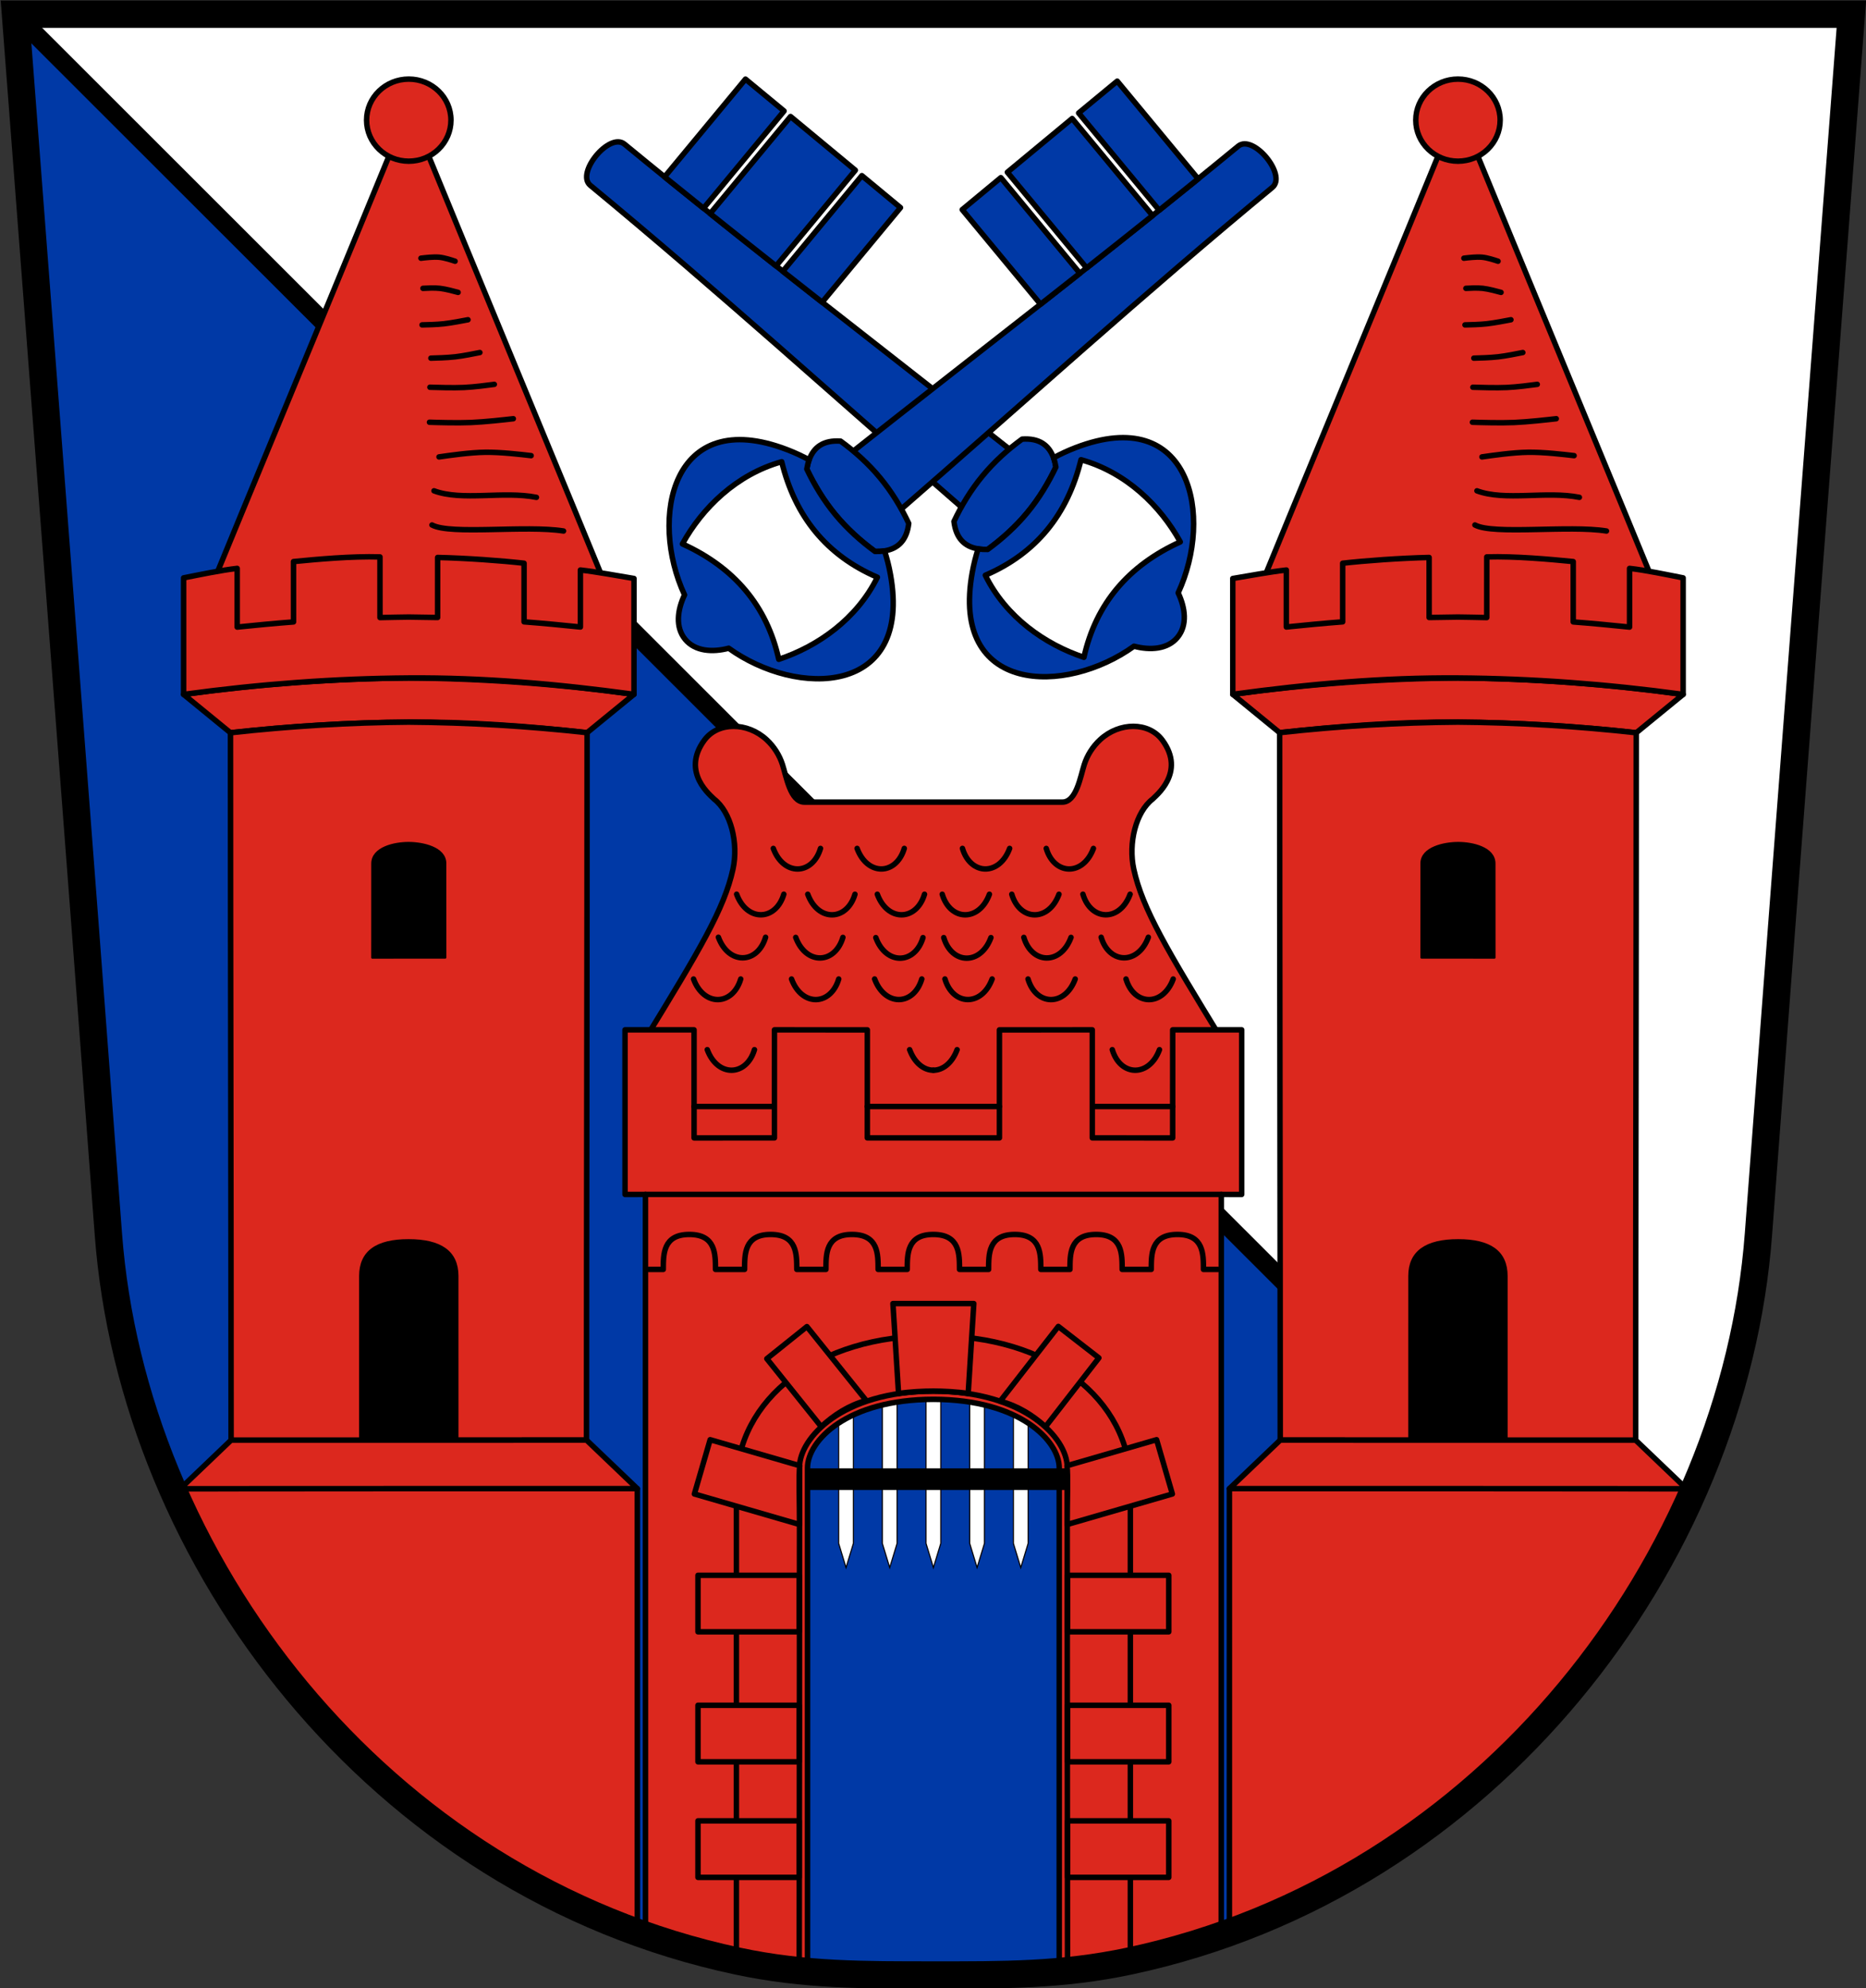 <?xml version="1.0" encoding="UTF-8" standalone="no"?>
<svg version="1.1" xmlns="http://www.w3.org/2000/svg" xmlns:xlink="http://www.w3.org/1999/xlink" xmlns:inkscape="http://www.inkscape.org/namespaces/inkscape" width="1137.6" height="1211.52">
	<rect width="100%" height="100%" fill="#333333" stroke="none"/>
	<g id="dp_dp001" transform="matrix(1,0,0,1,155.736,180.731)">
		<path id="dp_path002" fill="white" fill-rule="evenodd" stroke="black" stroke-width="0.133" stroke-linejoin="round" stroke-linecap="round" d="M 833.383,806.501 C 506.783,480.295 180.287,154.14 -146.313,-172.067 C -146.305,-172.349 786.448,-172.072 972.989,-172.071 C 954.109,75.689 934.921,323.465 916.336,571.264 C 910.171,653.463 881.112,735.196 833.383,806.501 Z "/>
		<path id="dp_path003" fill="#0039a6" fill-rule="evenodd" stroke="black" stroke-width="0.133" stroke-linejoin="round" stroke-linecap="round" d="M 833.447,806.568 C 506.847,480.363 180.244,154.159 -146.356,-172.048 C -127.441,75.684 -108.252,323.459 -89.667,571.257 C -74.787,769.645 74.368,967.551 294.017,1014.21 C 335.104,1022.94 371.152,1022.62 413.319,1022.65 C 455.413,1022.65 491.523,1022.94 532.608,1014.21 C 661.339,986.867 765.977,907.473 833.447,806.568 Z "/>
		<path id="dp_path004" fill="none" fill-rule="evenodd" stroke="black" stroke-width="11.333" stroke-linejoin="round" stroke-linecap="round" d="M 833.447,806.568 L -146.356,-172.048"/>
		<path id="dp_path005" fill="white" fill-rule="evenodd" stroke="black" stroke-width="0.667" stroke-linecap="round" d="M 391.179,673.352 L 391.179,759.641 C 389.679,764.58 388.176,769.517 386.676,774.456 C 385.175,769.517 383.675,764.58 382.172,759.641 L 382.172,673.352"/>
		<path id="dp_path006" fill="white" fill-rule="evenodd" stroke="black" stroke-width="0.667" stroke-linecap="round" d="M 471.073,673.352 L 471.073,759.641 C 469.573,764.58 468.072,769.517 466.572,774.456 C 465.069,769.517 463.569,764.58 462.068,759.641 L 462.068,673.352"/>
		<path id="dp_path007" fill="white" fill-rule="evenodd" stroke="black" stroke-width="0.667" stroke-linecap="round" d="M 364.547,673.352 L 364.547,759.641 C 363.047,764.58 361.544,769.517 360.044,774.456 C 358.543,769.517 357.043,764.58 355.54,759.641 L 355.54,673.352"/>
		<path id="dp_path008" fill="white" fill-rule="evenodd" stroke="black" stroke-width="0.667" stroke-linecap="round" d="M 417.809,673.352 L 417.809,759.641 C 416.311,764.58 414.808,769.517 413.308,774.456 C 411.807,769.517 410.307,764.58 408.804,759.641 L 408.804,673.352"/>
		<path id="dp_path009" fill="white" fill-rule="evenodd" stroke="black" stroke-width="0.667" stroke-linecap="round" d="M 444.441,673.352 L 444.441,759.641 C 442.941,764.58 441.44,769.517 439.94,774.456 C 438.437,769.517 436.937,764.58 435.436,759.641 L 435.436,673.352"/>
		<path id="dp_path010" fill="#dc281e" fill-rule="evenodd" stroke="black" stroke-width="3.333" stroke-linejoin="round" stroke-linecap="round" d="M 413.297,529.075 L 589.383,529.053 C 589.444,503.809 589.503,478.567 589.564,453.323 C 555.996,398.461 540.72,373.04 535.457,348.828 C 532.015,332.988 536.727,314.035 546.969,306.148 C 548.311,304.529 567.56,290.097 552.896,270.255 C 544.608,259.041 526.725,259.104 514.964,269.967 C 510.356,274.223 507.087,279.532 505.299,285.075 C 502.908,292.491 500.504,308.007 491.923,308.007 C 465.177,308.007 440.032,308.007 413.289,308.007 C 386.549,308.007 361.404,308.007 334.66,308.007 C 326.079,308.007 323.675,292.491 321.283,285.075 C 319.495,279.532 316.225,274.223 311.617,269.967 C 299.856,259.104 281.973,259.041 273.685,270.255 C 259.021,290.097 278.272,304.529 279.612,306.148 C 289.855,314.035 294.567,332.988 291.124,348.828 C 285.861,373.04 270.585,398.461 237.017,453.323 C 237.079,478.567 237.137,503.809 237.199,529.053 Z "/>
		<path id="dp_path011" fill="#dc281e" fill-rule="evenodd" stroke="black" stroke-width="3.333" stroke-linejoin="round" stroke-linecap="round" d="M 733.087,232.363 C 778.56,232.688 823.992,236.036 870.391,242.387 C 860.852,250.265 851.309,257.888 841.799,265.753 C 805.269,261.707 769.081,259.527 733.108,259.265 C 697.116,259.004 660.927,261.655 624.397,265.701 C 614.888,257.837 605.345,250.215 595.807,242.335 C 642.205,235.984 687.612,232.688 733.087,232.363 Z "/>
		<path id="dp_path012" fill="#dc281e" fill-rule="evenodd" stroke="black" stroke-width="3.333" stroke-linejoin="round" stroke-linecap="round" d="M 593.761,994.693 C 723.107,955.327 840.136,835.247 872.431,726.375 C 776.856,726.24 689.375,726.319 593.769,726.319 C 593.769,728.608 593.769,730.897 593.769,733.191 C 593.769,820.356 593.764,907.524 593.761,994.693 Z "/>
		<path id="dp_path013" fill="#dc281e" fill-rule="evenodd" stroke="black" stroke-width="3.333" stroke-linejoin="round" stroke-linecap="round" d="M 733.076,-115.083 C 777.14,-7.508 824.601,106.336 868.707,213.881 C 823.496,213.881 778.285,213.881 733.073,213.881 C 687.912,213.823 642.701,213.823 597.491,213.823 C 641.596,106.279 689.013,-7.508 733.076,-115.083 Z "/>
		<path id="dp_path014" fill="#dc281e" fill-rule="evenodd" stroke="black" stroke-width="3.333" stroke-linejoin="round" stroke-linecap="round" d="M 93.496,232.363 C 48.021,232.688 2.589,236.036 -43.808,242.387 C -34.271,250.265 -24.728,257.888 -15.217,265.753 C 21.312,261.707 57.5,259.527 93.473,259.265 C 129.465,259.004 165.655,261.655 202.184,265.701 C 211.693,257.837 221.236,250.215 230.775,242.335 C 184.376,235.984 138.969,232.688 93.496,232.363 Z "/>
		<path id="dp_path015" fill="#dc281e" fill-rule="evenodd" stroke="black" stroke-width="3.333" stroke-linejoin="round" stroke-linecap="round" d="M 93.505,-115.083 C 49.441,-7.508 1.98,106.336 -42.125,213.881 C 3.085,213.881 48.297,213.881 93.508,213.881 C 138.669,213.823 183.88,213.823 229.091,213.823 C 184.985,106.279 137.568,-7.508 93.505,-115.083 Z "/>
		<path id="dp_path016" fill="#dc281e" fill-rule="evenodd" stroke="black" stroke-width="3.333" stroke-linejoin="round" stroke-linecap="round" d="M 232.82,994.693 C 103.475,955.327 -13.555,835.247 -45.849,726.375 C 49.725,726.24 137.207,726.319 232.812,726.319 C 232.812,728.608 232.812,730.897 232.812,733.191 C 232.812,820.356 232.817,907.524 232.82,994.693 Z "/>
		<path id="dp_path017" fill="#dc281e" fill-rule="evenodd" stroke="black" stroke-width="3.333" stroke-linejoin="round" stroke-linecap="round" d="M 733.108,259.265 C 769.081,259.527 805.269,261.707 841.799,265.753 C 841.803,409.544 841.432,552.991 841.433,696.784 C 805.32,696.784 769.209,696.784 733.096,696.784 C 696.987,696.733 660.876,696.733 624.763,696.733 C 624.765,552.94 624.393,409.493 624.397,265.701 C 660.927,261.655 697.136,259.527 733.108,259.265 Z "/>
		<path id="dp_path018" fill="#dc281e" fill-rule="evenodd" stroke="black" stroke-width="3.333" stroke-linejoin="round" stroke-linecap="round" d="M 733.096,195.245 C 738.803,195.288 744.919,195.457 750.663,195.565 C 750.665,183.253 750.669,170.767 750.673,158.607 C 768.201,158.097 788.825,160.029 803.376,161.44 C 803.373,174.421 803.38,185.399 803.373,198.223 C 814.904,199.096 826.171,200.18 837.717,201.367 C 837.717,190.111 837.717,176.853 837.717,165.597 C 847.24,166.636 861.127,169.552 870.381,171.376 C 870.381,194.641 870.381,219.116 870.381,242.38 C 823.944,236.037 778.54,232.688 733.087,232.363 C 687.657,232.036 642.252,235.987 595.815,242.329 C 595.815,219.064 595.815,195.012 595.815,171.748 C 605.188,170.199 618.957,167.621 628.479,166.583 C 628.479,177.839 628.479,190.06 628.479,201.316 C 640.025,200.128 651.292,199.045 662.823,198.172 C 662.817,185.347 662.823,175.431 662.821,162.451 C 676.704,160.885 698.073,159.328 715.524,158.936 C 715.528,171.095 715.532,183.203 715.533,195.515 C 721.279,195.407 727.391,195.288 733.096,195.245 Z "/>
		<path id="dp_path019" fill="#dc281e" fill-rule="evenodd" stroke="black" stroke-width="3.333" stroke-linejoin="round" stroke-linecap="round" d="M 733.096,696.784 C 723.217,696.784 650.991,696.733 624.755,696.733 C 614.469,706.576 604.069,716.472 593.775,726.324 C 640.22,726.324 686.665,726.324 733.111,726.324 C 779.532,726.375 825.977,726.375 872.423,726.375 C 862.127,716.523 851.728,706.627 841.441,696.784 C 815.207,696.784 742.976,696.784 733.096,696.784 Z "/>
		<path id="dp_path020" fill="#dc281e" fill-rule="evenodd" stroke="black" stroke-width="3.333" stroke-linejoin="round" stroke-linecap="round" d="M 733.109,-132.537 C 718.907,-132.537 707.393,-121.339 707.393,-107.524 C 707.393,-93.709 718.907,-82.511 733.109,-82.511 C 747.311,-82.511 758.824,-93.709 758.824,-107.524 C 758.824,-121.339 747.311,-132.537 733.109,-132.537 Z "/>
		<path id="dp_path021" fill="#dc281e" fill-rule="evenodd" stroke="black" stroke-width="3.333" stroke-linejoin="round" stroke-linecap="round" d="M 93.485,195.245 C 87.779,195.288 81.663,195.457 75.919,195.565 C 75.916,183.253 75.912,170.767 75.908,158.607 C 58.38,158.097 37.756,160.029 23.205,161.44 C 23.208,174.421 23.201,185.399 23.208,198.223 C 11.677,199.096 0.411,200.18 -11.136,201.367 C -11.136,190.111 -11.136,176.853 -11.136,165.597 C -20.659,166.636 -34.545,169.552 -43.8,171.376 C -43.8,194.641 -43.8,219.116 -43.8,242.38 C 2.637,236.037 48.041,232.688 93.496,232.363 C 138.924,232.036 184.329,235.987 230.767,242.329 C 230.767,219.064 230.767,195.012 230.767,171.748 C 221.393,170.199 207.624,167.621 198.103,166.583 C 198.103,177.839 198.103,190.06 198.103,201.316 C 186.556,200.128 175.289,199.045 163.759,198.172 C 163.764,185.347 163.759,175.431 163.76,162.451 C 149.877,160.885 128.508,159.328 111.059,158.936 C 111.055,171.095 111.049,183.203 111.048,195.515 C 105.303,195.407 99.191,195.288 93.485,195.245 Z "/>
		<path id="dp_path022" fill="#dc281e" fill-rule="evenodd" stroke="black" stroke-width="3.333" stroke-linejoin="round" stroke-linecap="round" d="M 93.473,259.265 C 57.5,259.527 21.312,261.707 -15.217,265.753 C -15.221,409.544 -14.851,552.991 -14.852,696.784 C 21.261,696.784 57.372,696.784 93.485,696.784 C 129.595,696.733 165.705,696.733 201.819,696.733 C 201.816,552.94 202.188,409.493 202.184,265.701 C 165.655,261.655 129.445,259.527 93.473,259.265 Z "/>
		<path id="dp_path023" fill="#dc281e" fill-rule="evenodd" stroke="black" stroke-width="3.333" stroke-linejoin="round" stroke-linecap="round" d="M 93.485,696.784 C 103.364,696.784 175.591,696.733 201.827,696.733 C 212.112,706.576 222.512,716.472 232.808,726.324 C 186.361,726.324 139.916,726.324 93.471,726.324 C 47.049,726.375 0.604,726.375 -45.841,726.375 C -35.545,716.523 -25.145,706.627 -14.86,696.784 C 11.376,696.784 83.605,696.784 93.485,696.784 Z "/>
		<path id="dp_path024" fill="#dc281e" fill-rule="evenodd" stroke="black" stroke-width="3.333" stroke-linejoin="round" stroke-linecap="round" d="M 93.473,-132.537 C 107.675,-132.537 119.188,-121.339 119.188,-107.524 C 119.188,-93.709 107.675,-82.511 93.473,-82.511 C 79.271,-82.511 67.757,-93.709 67.757,-107.524 C 67.757,-121.339 79.271,-132.537 93.473,-132.537 Z "/>
		<path id="dp_path025" fill="#dc281e" fill-rule="evenodd" stroke="black" stroke-width="3.333" stroke-linejoin="round" stroke-linecap="round" d="M 413.32,671.908 C 360.496,671.977 336.568,697.223 336.564,713.673 C 336.564,815.201 336.564,918.455 336.564,1019.98 C 303.344,1017.52 267.392,1011.63 237.787,997.609 C 237.779,847.42 237.768,697.233 237.76,547.044 C 233.217,547.044 229.877,547.044 225.324,547.051 C 225.32,514.076 225.317,479.751 225.313,446.776 C 255.944,446.777 236.729,446.78 267.391,446.777 C 267.391,469.535 267.407,489.863 267.407,512.619 C 283.775,512.616 300.028,512.607 316.397,512.607 C 316.395,489.852 316.395,469.536 316.407,446.781 C 335.015,446.784 354.416,446.784 373.024,446.788 C 373.055,469.085 373.024,490.305 373.024,512.599 C 386.444,512.608 399.881,512.607 413.296,512.607 C 426.7,512.607 440.137,512.608 453.557,512.599 C 453.557,490.305 453.527,469.085 453.557,446.788 C 472.165,446.784 491.567,446.784 510.175,446.781 C 510.187,469.536 510.187,489.852 510.185,512.607 C 526.553,512.607 542.807,512.616 559.175,512.619 C 559.175,489.863 559.192,469.535 559.192,446.777 C 589.852,446.78 570.637,446.777 601.268,446.776 C 601.264,479.751 601.261,514.076 601.257,547.051 C 596.704,547.044 593.364,547.044 588.821,547.044 C 588.813,697.233 588.803,847.42 588.795,997.609 C 559.189,1011.63 523.237,1017.52 490.017,1019.98 C 490.017,918.455 490.017,815.201 490.017,713.673 C 490.013,697.223 466.145,671.977 413.32,671.908 Z "/>
		<path id="dp_path026" fill="#dc281e" fill-rule="evenodd" stroke="black" stroke-width="3.333" stroke-linejoin="round" stroke-linecap="round" d="M 413.293,666.887 C 469.18,666.956 494.879,695.741 494.883,713.111 C 494.883,814.637 494.977,917.969 495.083,1019.54 C 500.069,1019.34 509.96,1018.01 516.344,1017.16 C 522.048,1016.39 529.079,1015.33 533.387,1014.41 C 533.387,919.008 533.387,818.991 533.387,723.585 C 533.361,672.051 483.773,632.605 413.293,633.252 C 342.808,632.605 293.22,672.051 293.196,723.585 C 293.196,818.991 293.196,919.008 293.196,1014.41 C 297.504,1015.33 304.533,1016.39 310.237,1017.16 C 316.621,1018.01 326.513,1019.34 331.499,1019.54 C 331.604,917.969 331.699,814.637 331.699,713.111 C 331.703,695.741 357.408,666.956 413.293,666.887 Z "/>
		<path id="dp_path027" fill="#dc281e" fill-rule="evenodd" stroke="black" stroke-width="3.333" stroke-linejoin="round" stroke-linecap="round" d="M 556.796,858.328 C 536.239,858.328 515.684,858.328 495.128,858.328 C 495.128,869.808 495.128,881.287 495.128,892.765 L 556.796,892.765 Z "/>
		<path id="dp_path028" fill="#dc281e" fill-rule="evenodd" stroke="black" stroke-width="3.333" stroke-linejoin="round" stroke-linecap="round" d="M 556.796,928.736 C 536.239,928.736 515.684,928.736 495.128,928.736 C 495.128,940.216 495.128,951.695 495.128,963.173 L 556.796,963.173 Z "/>
		<path id="dp_path029" fill="#dc281e" fill-rule="evenodd" stroke="black" stroke-width="3.333" stroke-linejoin="round" stroke-linecap="round" d="M 269.785,779.12 C 290.343,779.12 310.897,779.12 331.453,779.12 C 331.453,790.6 331.453,802.079 331.453,813.559 L 269.785,813.559 Z "/>
		<path id="dp_path030" fill="#dc281e" fill-rule="evenodd" stroke="black" stroke-width="3.333" stroke-linejoin="round" stroke-linecap="round" d="M 556.796,779.12 C 536.239,779.12 515.684,779.12 495.128,779.12 C 495.128,790.6 495.128,802.079 495.128,813.559 L 556.796,813.559 Z "/>
		<path id="dp_path031" fill="#dc281e" fill-rule="evenodd" stroke="black" stroke-width="3.333" stroke-linejoin="round" stroke-linecap="round" d="M 269.785,928.736 C 290.343,928.736 310.897,928.736 331.453,928.736 C 331.453,940.216 331.453,951.695 331.453,963.173 L 269.785,963.173 Z "/>
		<path id="dp_path032" fill="#dc281e" fill-rule="evenodd" stroke="black" stroke-width="3.333" stroke-linejoin="round" stroke-linecap="round" d="M 269.785,858.328 C 290.343,858.328 310.897,858.328 331.453,858.328 C 331.453,869.808 331.453,881.287 331.453,892.765 L 269.785,892.765 Z "/>
		<path id="dp_path033" fill="#dc281e" fill-rule="evenodd" stroke="black" stroke-width="3.333" stroke-linejoin="round" stroke-linecap="round" d="M 489.468,627.48 C 478.015,642.24 465.461,658.287 454.009,673.047 C 464.985,675.935 473.824,681.588 481.659,688.567 L 514.195,646.667 Z "/>
		<path id="dp_path034" fill="#dc281e" fill-rule="evenodd" stroke="black" stroke-width="3.333" stroke-linejoin="round" stroke-linecap="round" d="M 336.193,627.589 C 347.869,642.175 360.664,658.029 372.34,672.613 C 361.409,675.667 352.656,681.455 344.928,688.551 L 311.76,647.151 Z "/>
		<path id="dp_path035" fill="#dc281e" fill-rule="evenodd" stroke="black" stroke-width="3.333" stroke-linejoin="round" stroke-linecap="round" d="M 549.377,696.5 C 529.637,702.239 514.471,706.607 494.731,712.345 C 495.485,717.551 494.893,734.383 494.883,748.16 L 558.992,729.571 Z "/>
		<path id="dp_path036" fill="#dc281e" fill-rule="evenodd" stroke="black" stroke-width="3.333" stroke-linejoin="round" stroke-linecap="round" d="M 277.204,696.5 C 296.944,702.239 312.111,706.607 331.852,712.345 C 331.096,717.551 331.688,734.383 331.699,748.16 L 267.591,729.571 Z "/>
		<path id="dp_path037" fill="#dc281e" fill-rule="evenodd" stroke="black" stroke-width="3.333" stroke-linejoin="round" stroke-linecap="round" d="M 413.272,666.887 C 407.433,666.873 398.58,667.305 392.064,668.369 L 388.636,613.563 C 396.848,613.563 405.06,613.563 413.272,613.563 C 421.496,613.563 429.721,613.563 437.947,613.563 L 434.517,668.369 C 428.001,667.305 419.109,666.873 413.272,666.887 Z "/>
		<path id="dp_path038" fill="none" fill-rule="evenodd" stroke="black" stroke-width="3.333" stroke-linejoin="round" stroke-linecap="round" d="M 459.792,336.219 C 453.513,353.179 435.929,352.656 431.021,336.219"/>
		<path id="dp_path039" fill="none" fill-rule="evenodd" stroke="black" stroke-width="3.333" stroke-linejoin="round" stroke-linecap="round" d="M 533.235,364.133 C 526.956,381.095 509.372,380.572 504.464,364.133"/>
		<path id="dp_path040" fill="none" fill-rule="evenodd" stroke="black" stroke-width="3.333" stroke-linejoin="round" stroke-linecap="round" d="M 510.875,336.232 C 504.595,353.193 487.012,352.671 482.104,336.232"/>
		<path id="dp_path041" fill="none" fill-rule="evenodd" stroke="black" stroke-width="3.333" stroke-linejoin="round" stroke-linecap="round" d="M 489.863,364.156 C 483.584,381.116 466,380.595 461.092,364.156"/>
		<path id="dp_path042" fill="none" fill-rule="evenodd" stroke="black" stroke-width="3.333" stroke-linejoin="round" stroke-linecap="round" d="M 447.463,364.149 C 441.183,381.111 423.6,380.588 418.692,364.149"/>
		<path id="dp_path043" fill="none" fill-rule="evenodd" stroke="black" stroke-width="3.333" stroke-linejoin="round" stroke-linecap="round" d="M 544.351,390.355 C 538.072,407.316 520.488,406.793 515.58,390.355"/>
		<path id="dp_path044" fill="none" fill-rule="evenodd" stroke="black" stroke-width="3.333" stroke-linejoin="round" stroke-linecap="round" d="M 448.384,390.568 C 442.105,407.528 424.523,407.005 419.615,390.568"/>
		<path id="dp_path045" fill="none" fill-rule="evenodd" stroke="black" stroke-width="3.333" stroke-linejoin="round" stroke-linecap="round" d="M 497.209,390.439 C 490.931,407.4 473.347,406.877 468.439,390.439"/>
		<path id="dp_path046" fill="none" fill-rule="evenodd" stroke="black" stroke-width="3.333" stroke-linejoin="round" stroke-linecap="round" d="M 559.504,415.803 C 553.224,432.764 535.641,432.241 530.733,415.803"/>
		<path id="dp_path047" fill="none" fill-rule="evenodd" stroke="black" stroke-width="3.333" stroke-linejoin="round" stroke-linecap="round" d="M 449.111,415.783 C 442.832,432.744 425.248,432.221 420.34,415.783"/>
		<path id="dp_path048" fill="none" fill-rule="evenodd" stroke="black" stroke-width="3.333" stroke-linejoin="round" stroke-linecap="round" d="M 499.764,415.803 C 493.485,432.764 475.903,432.241 470.995,415.803"/>
		<path id="dp_path049" fill="none" fill-rule="evenodd" stroke="black" stroke-width="3.333" stroke-linejoin="round" stroke-linecap="round" d="M 551.132,458.851 C 544.853,475.812 527.269,475.289 522.361,458.851"/>
		<path id="dp_path050" fill="none" fill-rule="evenodd" stroke="black" stroke-width="3.333" stroke-linejoin="round" stroke-linecap="round" d="M 427.761,458.851 C 424.701,467.113 418.961,471.373 413.307,471.373"/>
		<path id="dp_path051" fill="none" fill-rule="evenodd" stroke="black" stroke-width="3.333" stroke-linejoin="round" stroke-linecap="round" d="M 366.789,336.219 C 373.068,353.179 390.652,352.656 395.56,336.219"/>
		<path id="dp_path052" fill="none" fill-rule="evenodd" stroke="black" stroke-width="3.333" stroke-linejoin="round" stroke-linecap="round" d="M 293.347,364.133 C 299.625,381.095 317.209,380.572 322.117,364.133"/>
		<path id="dp_path053" fill="none" fill-rule="evenodd" stroke="black" stroke-width="3.333" stroke-linejoin="round" stroke-linecap="round" d="M 315.707,336.232 C 321.987,353.193 339.569,352.671 344.477,336.232"/>
		<path id="dp_path054" fill="none" fill-rule="evenodd" stroke="black" stroke-width="3.333" stroke-linejoin="round" stroke-linecap="round" d="M 336.719,364.156 C 342.997,381.116 360.581,380.595 365.489,364.156"/>
		<path id="dp_path055" fill="none" fill-rule="evenodd" stroke="black" stroke-width="3.333" stroke-linejoin="round" stroke-linecap="round" d="M 379.119,364.149 C 385.399,381.111 402.981,380.588 407.889,364.149"/>
		<path id="dp_path056" fill="none" fill-rule="evenodd" stroke="black" stroke-width="3.333" stroke-linejoin="round" stroke-linecap="round" d="M 282.231,390.355 C 288.509,407.316 306.093,406.793 311.001,390.355"/>
		<path id="dp_path057" fill="none" fill-rule="evenodd" stroke="black" stroke-width="3.333" stroke-linejoin="round" stroke-linecap="round" d="M 378.197,390.568 C 384.476,407.528 402.06,407.005 406.968,390.568"/>
		<path id="dp_path058" fill="none" fill-rule="evenodd" stroke="black" stroke-width="3.333" stroke-linejoin="round" stroke-linecap="round" d="M 329.372,390.439 C 335.651,407.4 353.235,406.877 358.143,390.439"/>
		<path id="dp_path059" fill="none" fill-rule="evenodd" stroke="black" stroke-width="3.333" stroke-linejoin="round" stroke-linecap="round" d="M 267.077,415.803 C 273.357,432.764 290.94,432.241 295.848,415.803"/>
		<path id="dp_path060" fill="none" fill-rule="evenodd" stroke="black" stroke-width="3.333" stroke-linejoin="round" stroke-linecap="round" d="M 377.471,415.783 C 383.749,432.744 401.333,432.221 406.241,415.783"/>
		<path id="dp_path061" fill="none" fill-rule="evenodd" stroke="black" stroke-width="3.333" stroke-linejoin="round" stroke-linecap="round" d="M 326.817,415.803 C 333.096,432.764 350.68,432.241 355.588,415.803"/>
		<path id="dp_path062" fill="none" fill-rule="evenodd" stroke="black" stroke-width="3.333" stroke-linejoin="round" stroke-linecap="round" d="M 275.449,458.851 C 281.728,475.812 299.312,475.289 304.22,458.851"/>
		<path id="dp_path063" fill="none" fill-rule="evenodd" stroke="black" stroke-width="3.333" stroke-linejoin="round" stroke-linecap="round" d="M 398.821,458.851 C 401.88,467.113 407.62,471.373 413.276,471.373"/>
		<path id="dp_path064" fill="black" fill-rule="evenodd" stroke="black" stroke-width="1.333" stroke-linejoin="round" stroke-linecap="round" d="M 337.069,714.649 L 493.571,714.649"/>
		<path id="dp_path065" fill="black" fill-rule="evenodd" stroke="black" stroke-width="1.333" stroke-linejoin="round" stroke-linecap="round" d="M 337.069,714.651 L 337.069,726.509 L 493.571,726.509 L 493.187,715.033"/>
		<path id="dp_path066" fill="none" fill-rule="evenodd" stroke="black" stroke-width="3.333" stroke-linejoin="round" stroke-linecap="round" d="M 237.76,547.044 C 296.271,547.044 354.779,547.044 413.289,547.044 C 471.8,547.044 530.311,547.044 588.821,547.044"/>
		<path id="dp_path067" fill="none" fill-rule="evenodd" stroke="black" stroke-width="3.333" stroke-linejoin="round" stroke-linecap="round" d="M 373.044,493.475 C 386.467,493.475 399.887,493.475 413.308,493.475 C 426.717,493.475 440.128,493.475 453.537,493.475"/>
		<path id="dp_path068" fill="none" fill-rule="evenodd" stroke="black" stroke-width="3.333" stroke-linejoin="round" stroke-linecap="round" d="M 267.423,493.475 L 315.811,493.475"/>
		<path id="dp_path069" fill="none" fill-rule="evenodd" stroke="black" stroke-width="3.333" stroke-linejoin="round" stroke-linecap="round" d="M 559.159,493.475 L 510.771,493.475"/>
		<path id="dp_path070" fill="none" fill-rule="evenodd" stroke="black" stroke-width="3.333" stroke-linejoin="round" stroke-linecap="round" d="M 239.751,592.747 L 248.623,592.747 C 248.688,583.696 248.333,571.413 264.545,571.441 C 280.757,571.469 280.4,583.696 280.465,592.747 C 283.423,592.747 286.381,592.747 289.339,592.747 C 292.289,592.747 295.24,592.747 298.189,592.747 C 298.255,583.696 297.897,571.413 314.111,571.441 C 330.321,571.469 329.964,583.696 330.029,592.747 C 332.991,592.747 335.947,592.747 338.908,592.747 C 341.868,592.747 344.824,592.747 347.784,592.747 C 347.847,583.696 347.492,571.413 363.704,571.441 C 379.915,571.469 379.559,583.696 379.624,592.747 C 382.58,592.747 385.54,592.747 388.496,592.747 C 391.448,592.747 394.399,592.747 397.348,592.747 C 397.412,583.696 397.056,571.413 413.269,571.441 C 429.525,571.469 429.169,583.696 429.235,592.747 C 432.183,592.747 435.133,592.747 438.085,592.747 C 441.041,592.747 444.001,592.747 446.959,592.747 C 447.024,583.696 446.667,571.469 462.877,571.441 C 479.089,571.413 478.735,583.696 478.797,592.747 C 481.757,592.747 484.715,592.747 487.673,592.747 C 490.635,592.747 493.592,592.747 496.552,592.747 C 496.617,583.696 496.26,571.469 512.471,571.441 C 528.684,571.413 528.327,583.696 528.392,592.747 C 531.341,592.747 534.292,592.747 537.243,592.747 C 540.2,592.747 543.159,592.747 546.116,592.747 C 546.181,583.696 545.824,571.469 562.036,571.441 C 578.248,571.413 577.893,583.696 577.959,592.747 L 586.832,592.747"/>
		<path id="dp_path071" fill="#0039a6" fill-rule="evenodd" stroke="black" stroke-width="3.333" stroke-linejoin="round" stroke-linecap="round" d="M 432.601,130.152 C 443.008,117.591 451.515,107.275 461.92,94.713 C 382.865,32.24 302.785,-28.963 224.965,-92.917 C 215.853,-100.404 195.109,-75.24 204.149,-67.781 C 281.861,-3.66 356.517,64.103 432.601,130.152 Z "/>
		<path id="dp_path072" fill="#0039a6" fill-rule="evenodd" stroke="black" stroke-width="3.333" stroke-linejoin="round" stroke-linecap="round" d="M 486.543,98.171 C 483.7,90.384 477.736,86.103 467.389,86.833 C 458.664,93.169 450.447,100.551 443.309,109.175 C 436.163,117.793 430.444,127.233 425.841,136.985 C 427.049,147.3 432.377,152.365 440.577,153.7 C 442.384,153.995 444.329,154.108 446.401,154.056 C 455.087,147.707 463.348,140.3 470.485,131.693 C 477.632,123.075 483.364,113.573 487.987,103.859 C 487.651,101.8 487.173,99.899 486.543,98.171 Z "/>
		<path id="dp_path073" fill="#0039a6" fill-rule="evenodd" stroke="black" stroke-width="3.333" stroke-linejoin="round" stroke-linecap="round" d="M 562.528,180.531 C 566.883,189.675 568.256,200.213 562.143,207.609 C 556.037,214.996 545.395,215.596 535.6,213.019 C 493.953,243.064 423.54,242.393 436.992,168.089 C 437.927,162.927 439.137,158.203 440.6,153.701 C 442.405,153.995 444.329,154.108 446.401,154.056 C 455.087,147.707 463.348,140.3 470.485,131.693 C 477.632,123.075 483.364,113.573 487.987,103.859 C 487.651,101.8 487.173,99.899 486.567,98.225 C 490.709,95.96 495.117,93.897 500.011,92.02 C 570.531,64.976 584.208,133.935 562.528,180.531 Z "/>
		<path id="dp_path074" fill="white" fill-rule="evenodd" stroke="black" stroke-width="3.333" stroke-linejoin="round" stroke-linecap="round" d="M 505.077,219.78 C 512.387,186.957 532.429,163.719 563.82,149.457 C 551.745,127.581 530.927,107.105 503.3,99.388 C 495.116,132.86 475.848,156.489 444.957,169.777 C 457.528,195.248 481.319,211.907 505.077,219.78 Z "/>
		<path id="dp_path075" fill="#0039a6" fill-rule="evenodd" stroke="black" stroke-width="3.333" stroke-linejoin="round" stroke-linecap="round" d="M 277.203,-50.597 C 294.779,-71.812 308.592,-88.503 326.211,-109.737 C 339.388,-98.82 352.54,-87.924 365.717,-77.007 C 348.108,-55.749 334.973,-39.892 317.397,-18.676 C 303.896,-29.312 290.719,-39.793 277.203,-50.597 Z "/>
		<path id="dp_path076" fill="#0039a6" fill-rule="evenodd" stroke="black" stroke-width="3.333" stroke-linejoin="round" stroke-linecap="round" d="M 321.511,-15.432 C 329.367,-9.24 337.325,-2.985 345.496,3.431 C 361.571,-15.973 377.172,-34.805 393.247,-54.209 C 385.404,-60.697 377.537,-67.215 369.696,-73.711 C 353.569,-54.235 337.388,-34.597 321.511,-15.432 Z "/>
		<path id="dp_path077" fill="#0039a6" fill-rule="evenodd" stroke="black" stroke-width="3.333" stroke-linejoin="round" stroke-linecap="round" d="M 249.411,-72.967 C 257.539,-66.387 260.101,-64.404 273.167,-53.829 C 290.597,-74.837 305.885,-93.316 322.269,-113.092 C 314.447,-119.552 306.561,-126.035 298.747,-132.519 C 282.303,-112.669 265.855,-92.816 249.411,-72.967 Z "/>
		<path id="dp_path078" fill="#0039a6" fill-rule="evenodd" stroke="black" stroke-width="3.333" stroke-linejoin="round" stroke-linecap="round" d="M 391.517,131.377 C 381.111,118.815 372.604,108.499 362.197,95.937 C 441.252,33.464 521.333,-27.737 599.153,-91.692 C 608.265,-99.18 629.009,-74.016 619.969,-66.557 C 542.257,-2.436 467.601,65.327 391.517,131.377 Z "/>
		<path id="dp_path079" fill="#0039a6" fill-rule="evenodd" stroke="black" stroke-width="3.333" stroke-linejoin="round" stroke-linecap="round" d="M 337.576,99.395 C 340.417,91.608 346.383,87.327 356.729,88.057 C 365.455,94.393 373.671,101.775 380.809,110.399 C 387.955,119.017 393.675,128.457 398.277,138.209 C 397.069,148.525 391.74,153.589 383.541,154.925 C 381.735,155.219 379.789,155.332 377.717,155.281 C 369.032,148.931 360.769,141.525 353.633,132.917 C 346.487,124.3 340.755,114.797 336.131,105.083 C 336.468,103.024 336.944,101.123 337.576,99.395 Z "/>
		<path id="dp_path080" fill="#0039a6" fill-rule="evenodd" stroke="black" stroke-width="3.333" stroke-linejoin="round" stroke-linecap="round" d="M 261.591,181.755 C 257.235,190.9 255.863,201.439 261.976,208.833 C 268.08,216.221 278.723,216.821 288.519,214.243 C 330.165,244.289 400.579,243.617 387.127,169.313 C 386.192,164.151 384.981,159.428 383.519,154.925 C 381.712,155.22 379.789,155.332 377.717,155.281 C 369.032,148.931 360.769,141.525 353.633,132.917 C 346.487,124.3 340.755,114.797 336.131,105.083 C 336.468,103.024 336.944,101.123 337.552,99.451 C 333.409,97.184 329.001,95.121 324.107,93.245 C 253.587,66.2 239.911,135.159 261.591,181.755 Z "/>
		<path id="dp_path081" fill="white" fill-rule="evenodd" stroke="black" stroke-width="3.333" stroke-linejoin="round" stroke-linecap="round" d="M 319.041,221.004 C 311.732,188.181 291.689,164.943 260.299,150.681 C 272.373,128.807 293.192,108.331 320.819,100.613 C 329.001,134.084 348.269,157.713 379.161,171.001 C 366.589,196.472 342.8,213.131 319.041,221.004 Z "/>
		<path id="dp_path082" fill="#0039a6" fill-rule="evenodd" stroke="black" stroke-width="3.333" stroke-linejoin="round" stroke-linecap="round" d="M 546.916,-49.373 C 529.34,-70.588 515.527,-87.279 497.908,-108.512 C 484.731,-97.596 471.577,-86.699 458.4,-75.783 C 476.011,-54.525 489.145,-38.667 506.721,-17.452 C 520.221,-28.088 533.4,-38.569 546.916,-49.373 Z "/>
		<path id="dp_path083" fill="#0039a6" fill-rule="evenodd" stroke="black" stroke-width="3.333" stroke-linejoin="round" stroke-linecap="round" d="M 502.608,-14.208 C 494.751,-8.015 486.792,-1.761 478.623,4.655 C 462.548,-14.748 446.947,-33.581 430.871,-52.985 C 438.715,-59.473 446.58,-65.991 454.423,-72.487 C 470.549,-53.009 486.731,-33.372 502.608,-14.208 Z "/>
		<path id="dp_path084" fill="#0039a6" fill-rule="evenodd" stroke="black" stroke-width="3.333" stroke-linejoin="round" stroke-linecap="round" d="M 574.708,-71.743 C 566.58,-65.163 564.016,-63.179 550.951,-52.605 C 533.521,-73.613 518.233,-92.091 501.849,-111.868 C 509.671,-118.328 517.556,-124.811 525.372,-131.295 C 541.816,-111.445 558.264,-91.591 574.708,-71.743 Z "/>
		<path id="dp_path085" fill="none" fill-rule="evenodd" stroke="black" stroke-width="3.333" stroke-linejoin="round" stroke-linecap="round" d="M 121.705,-21.56 C 119.557,-22.279 115.263,-23.713 111.909,-24.009 C 108.44,-24.316 103.405,-23.704 100.889,-23.397"/>
		<path id="dp_path086" fill="none" fill-rule="evenodd" stroke="black" stroke-width="3.333" stroke-linejoin="round" stroke-linecap="round" d="M 123.541,-2.581 C 121.037,-3.263 116.028,-4.624 112.456,-5.032 C 109.032,-5.424 104.42,-5.161 102.113,-5.031"/>
		<path id="dp_path087" fill="none" fill-rule="evenodd" stroke="black" stroke-width="3.333" stroke-linejoin="round" stroke-linecap="round" d="M 129.568,14.097 C 126.221,14.743 119.527,16.035 114.86,16.556 C 110.449,17.051 104.525,17.171 101.563,17.231"/>
		<path id="dp_path088" fill="none" fill-rule="evenodd" stroke="black" stroke-width="3.333" stroke-linejoin="round" stroke-linecap="round" d="M 136.815,34.075 C 133.468,34.752 126.772,36.107 121.795,36.679 C 116.871,37.244 110.256,37.415 106.948,37.501"/>
		<path id="dp_path089" fill="none" fill-rule="evenodd" stroke="black" stroke-width="3.333" stroke-linejoin="round" stroke-linecap="round" d="M 145.628,53.461 C 141.523,54.004 133.312,55.092 127.115,55.369 C 120.571,55.664 111.097,55.372 106.36,55.225"/>
		<path id="dp_path090" fill="none" fill-rule="evenodd" stroke="black" stroke-width="3.333" stroke-linejoin="round" stroke-linecap="round" d="M 157.213,74.405 C 151.479,75.055 140.008,76.351 131.488,76.708 C 123.031,77.063 111.74,76.72 106.093,76.548"/>
		<path id="dp_path091" fill="none" fill-rule="evenodd" stroke="black" stroke-width="3.333" stroke-linejoin="round" stroke-linecap="round" d="M 168.081,96.905 C 161.865,96.175 149.432,94.716 140.072,94.841 C 130.711,94.968 118.176,96.771 111.909,97.671"/>
		<path id="dp_path092" fill="none" fill-rule="evenodd" stroke="black" stroke-width="3.333" stroke-linejoin="round" stroke-linecap="round" d="M 171.295,122.312 C 151.212,118.287 125.931,124.739 108.848,118.333"/>
		<path id="dp_path093" fill="none" fill-rule="evenodd" stroke="black" stroke-width="3.333" stroke-linejoin="round" stroke-linecap="round" d="M 187.825,142.823 C 165.101,139.165 118.925,145.313 107.624,139.149"/>
		<path id="dp_path094" fill="black" fill-rule="evenodd" stroke="black" stroke-width="1.333" stroke-linejoin="round" stroke-linecap="round" d="M 93.324,574.969 C 73.727,574.952 63.876,582.068 63.861,596.779 C 63.861,629.941 63.835,663.589 63.849,696.784 C 73.727,696.784 83.605,696.784 93.485,696.784 C 103.36,696.733 113.24,696.733 123.117,696.733 C 123.131,663.539 123.105,629.891 123.105,596.728 C 123.091,582.016 112.921,574.952 93.324,574.969 Z "/>
		<path id="dp_path095" fill="black" fill-rule="evenodd" stroke="black" stroke-width="1.333" stroke-linejoin="round" stroke-linecap="round" d="M 93.297,332.919 C 101.809,332.9 115.687,335.823 115.709,345.356 C 115.715,364.476 115.723,383.596 115.729,402.716 C 108.441,402.716 100.764,402.716 93.477,402.716 C 86.201,402.767 78.524,402.767 71.237,402.767 C 71.243,383.647 71.251,364.528 71.257,345.408 C 71.28,335.873 84.785,332.9 93.297,332.919 Z "/>
		<path id="dp_path096" fill="none" fill-rule="evenodd" stroke="black" stroke-width="3.333" stroke-linejoin="round" stroke-linecap="round" d="M 757.531,-21.56 C 755.384,-22.279 751.088,-23.713 747.735,-24.009 C 744.265,-24.316 739.231,-23.704 736.715,-23.397"/>
		<path id="dp_path097" fill="none" fill-rule="evenodd" stroke="black" stroke-width="3.333" stroke-linejoin="round" stroke-linecap="round" d="M 759.367,-2.581 C 756.863,-3.263 751.853,-4.624 748.281,-5.032 C 744.857,-5.424 740.245,-5.161 737.939,-5.031"/>
		<path id="dp_path098" fill="none" fill-rule="evenodd" stroke="black" stroke-width="3.333" stroke-linejoin="round" stroke-linecap="round" d="M 765.393,14.097 C 762.047,14.743 755.353,16.035 750.685,16.556 C 746.276,17.051 740.351,17.171 737.388,17.231"/>
		<path id="dp_path099" fill="none" fill-rule="evenodd" stroke="black" stroke-width="3.333" stroke-linejoin="round" stroke-linecap="round" d="M 772.64,34.075 C 769.293,34.752 762.597,36.107 757.62,36.679 C 752.696,37.244 746.081,37.415 742.773,37.501"/>
		<path id="dp_path100" fill="none" fill-rule="evenodd" stroke="black" stroke-width="3.333" stroke-linejoin="round" stroke-linecap="round" d="M 781.453,53.461 C 777.348,54.004 769.139,55.092 762.94,55.369 C 756.396,55.664 746.923,55.372 742.185,55.225"/>
		<path id="dp_path101" fill="none" fill-rule="evenodd" stroke="black" stroke-width="3.333" stroke-linejoin="round" stroke-linecap="round" d="M 793.04,74.405 C 787.305,75.055 775.833,76.351 767.313,76.708 C 758.857,77.063 747.565,76.72 741.919,76.548"/>
		<path id="dp_path102" fill="none" fill-rule="evenodd" stroke="black" stroke-width="3.333" stroke-linejoin="round" stroke-linecap="round" d="M 803.907,96.905 C 797.691,96.175 785.257,94.716 775.897,94.841 C 766.536,94.968 754.001,96.771 747.735,97.671"/>
		<path id="dp_path103" fill="none" fill-rule="evenodd" stroke="black" stroke-width="3.333" stroke-linejoin="round" stroke-linecap="round" d="M 807.12,122.312 C 787.037,118.287 761.756,124.739 744.673,118.333"/>
		<path id="dp_path104" fill="none" fill-rule="evenodd" stroke="black" stroke-width="3.333" stroke-linejoin="round" stroke-linecap="round" d="M 823.651,142.823 C 800.927,139.165 754.751,145.313 743.449,139.149"/>
		<path id="dp_path105" fill="black" fill-rule="evenodd" stroke="black" stroke-width="1.333" stroke-linejoin="round" stroke-linecap="round" d="M 733.257,574.969 C 752.855,574.952 762.705,582.068 762.72,596.779 C 762.72,629.941 762.747,663.589 762.732,696.784 C 752.855,696.784 742.976,696.784 733.096,696.784 C 723.221,696.733 713.341,696.733 703.464,696.733 C 703.451,663.539 703.477,629.891 703.477,596.728 C 703.491,582.016 713.66,574.952 733.257,574.969 Z "/>
		<path id="dp_path106" fill="black" fill-rule="evenodd" stroke="black" stroke-width="1.333" stroke-linejoin="round" stroke-linecap="round" d="M 733.284,332.919 C 724.772,332.9 710.895,335.823 710.872,345.356 C 710.867,364.476 710.859,383.596 710.852,402.716 C 718.14,402.716 725.817,402.716 733.104,402.716 C 740.38,402.767 748.057,402.767 755.344,402.767 C 755.339,383.647 755.331,364.528 755.324,345.408 C 755.301,335.873 741.796,332.9 733.284,332.919 Z "/>
		<path id="dp_path107" fill="none" fill-rule="evenodd" stroke="black" stroke-width="16.667" stroke-linecap="round" d="M 972.947,-172.076 C 954.067,75.684 934.877,323.459 916.293,571.257 C 901.413,769.645 752.259,967.551 532.608,1014.21 C 491.523,1022.94 455.413,1022.65 413.319,1022.65 C 371.152,1022.62 335.104,1022.94 294.017,1014.21 C 74.368,967.551 -74.787,769.645 -89.667,571.257 C -108.252,323.459 -127.441,75.684 -146.32,-172.076 C 40.221,-172.079 786.405,-172.079 972.947,-172.076 Z "/>
	</g>
</svg>